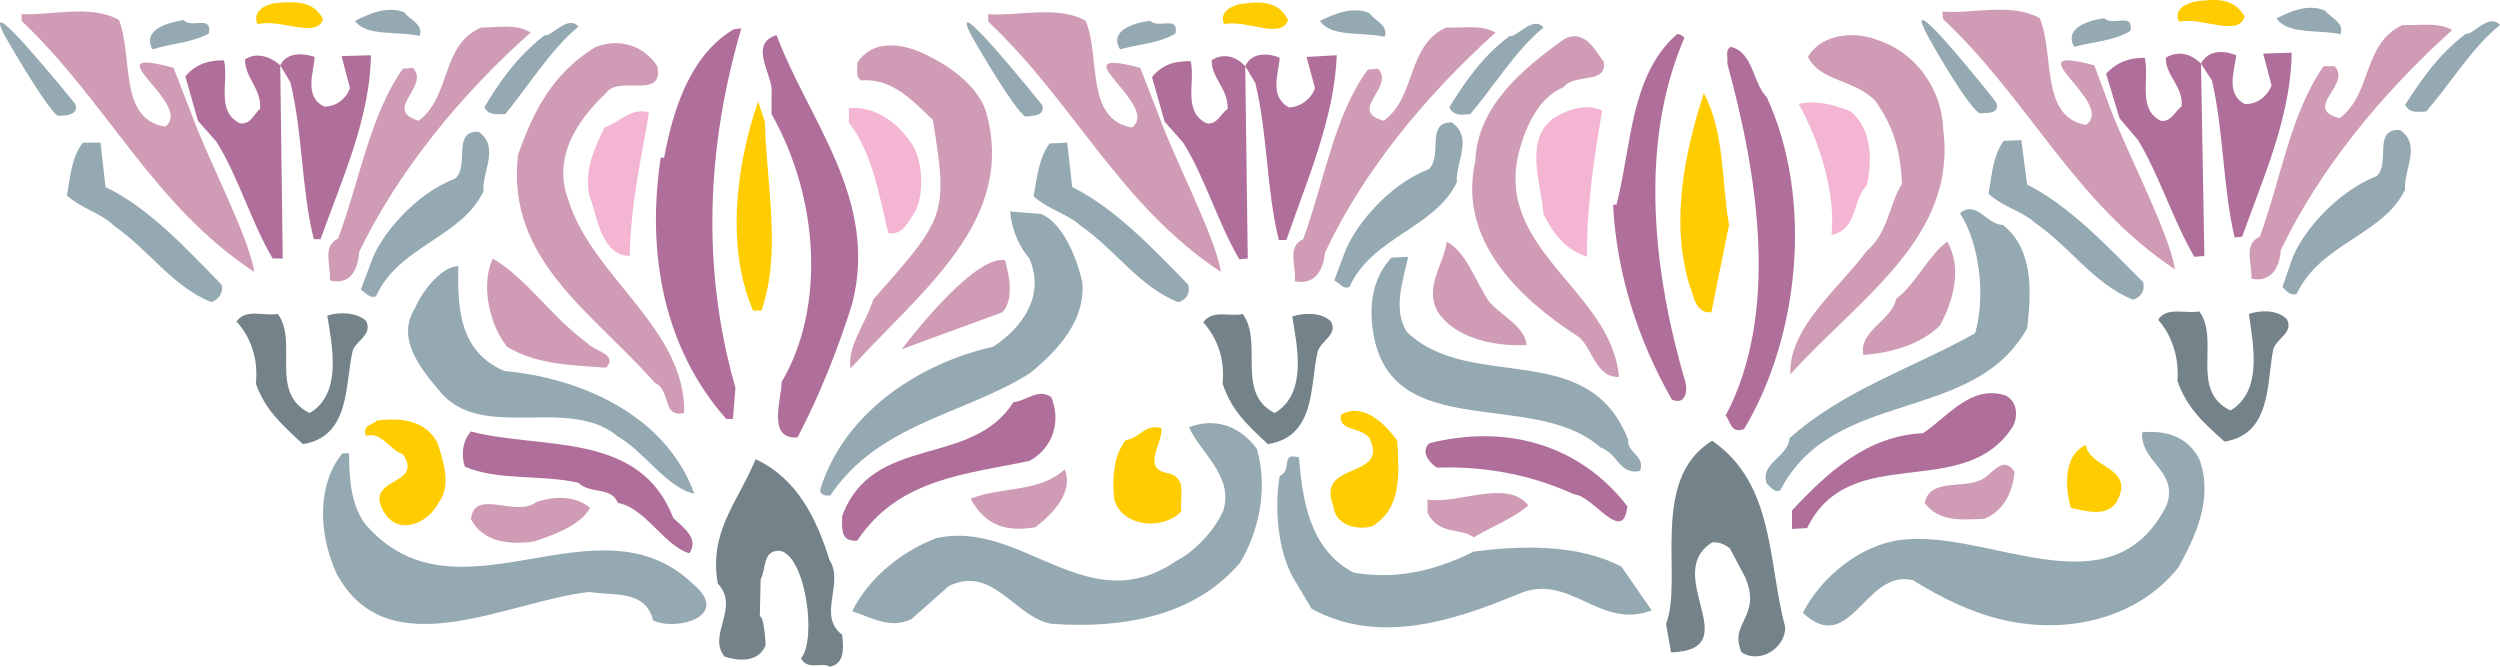 <svg xmlns="http://www.w3.org/2000/svg" width="285.76" height="76.204" viewBox="0 0 214.32 57.153"><path d="M340.622 448.809c-1.152-2.592 1.8-3.024.288-6.48l-1.296-2.448c-.792-.576-1.224-.504-1.512-.504-4.392 2.736 3.096 9.216-3.528 9.432l-.432-2.448c1.512-3.816-1.512-12.384 3.96-15.696 5.4 3.744 4.752 10.44 6.264 15.984 0 1.8-2.16 3.168-3.744 2.16z" style="fill:#748389" transform="translate(-191.318 -392.88)"/><path d="M355.31 442.617c-4.104-1.008-5.328 6.624-9.432 2.808 1.512-3.024 4.896-5.832 8.424-6.264 7.56-.936 18 6.408 22.752-2.952 1.08-2.952-2.304-3.744-2.088-6.264 2.088-.216 3.96.432 4.896 2.304 1.224 3.312-.288 6.552-1.8 9.288-3.6 4.464-9.648 5.76-15.12 4.464-2.736-.648-5.184-1.872-7.632-3.384z" style="fill:#95a9b2" transform="translate(-191.318 -392.88)"/><path d="M259.982 449.313c1.368-1.512.432-8.784-1.8-9.216-1.512-.072-1.152 1.512-1.656 2.448l-.072 3.168c.288 0 .432 1.368.504 2.448-.576 1.584-2.448 1.368-3.528 1.008-1.512-1.872 1.368-4.176-.576-6.264-.792-4.464 1.728-6.984 3.24-10.656 3.6 1.656 5.256 5.184 6.336 8.64 1.296 2.016-1.08 4.752 1.08 6.408.144 1.152.216 2.52-1.08 2.736-.648-.432-1.872.36-2.448-.72z" style="fill:#748389" transform="translate(-191.318 -392.88)"/><path d="M302.174 442.4c-1.224-2.16-1.656-5.76-1.152-8.711 1.152-.504 0-2.088 1.656-1.584.288 3.528.864 7.848 4.68 9.864 3.384.576 6.696 0 10.296-1.8 3.816-.504 8.856-.72 12.672 1.296l2.592 3.744c-4.536 1.728-7.056-3.384-11.52-1.368-5.4 2.232-11.88 4.392-17.64 1.224zm-32.688 3.529c-1.8.936-3.528-.144-5.112-.648 1.512-3.024 4.392-5.184 7.2-6.264 7.344-1.656 12.96 7.2 20.592 1.944 1.584-.792 3.312-2.664 4.032-4.32.864-2.952-1.872-4.824-2.952-7.128 2.16-.864 4.392-.144 5.832 1.872.936 3.384.216 6.912-1.44 9.72-3.888 4.608-10.08 5.688-16.128 5.256-3.096-.432-5.04-5.112-8.856-3.24zm-22.176.144c-.648-2.664-3.384-2.088-5.472-2.448-7.056.792-17.28 6.624-21.672-1.584-1.512-3.312-1.728-7.56.504-10.296h.576c0 1.728.072 4.32 1.368 6.048 7.92 9.216 19.872-2.808 28.152 5.184 3.24 2.736-1.44 4.032-3.456 3.096z" style="fill:#95a9b2" transform="translate(-191.318 -392.88)"/><path d="M344.942 436.64c3.096-3.311 6.48-6.407 11.232-6.623 2.16-1.44 4.104-4.176 7.056-3.24 1.08.504 1.08 1.872.648 2.664-4.176 6.552-13.968 1.152-17.64 8.712l-1.296.072z" style="fill:#af6f9a" transform="translate(-191.318 -392.88)"/><path d="M356.318 435.993c.432-2.088 3.168-1.224 4.752-1.944.936-.288 1.872-2.304 2.952-.72-.144 1.656-.864 3.312-2.592 4.032-1.944.072-3.888.288-5.112-1.368z" style="fill:#d09cb5" transform="translate(-191.318 -392.88)"/><path d="M368.846 436.425c-.504-1.8-.648-4.536 1.296-5.4.288 2.016 4.104 1.872 2.736 4.68-.792 1.656-2.88.936-4.032.72z" style="fill:#fc0" transform="translate(-191.318 -392.88)"/><path d="M313.694 436.857v-1.152c2.592.432 6.84-1.8 8.64.504-1.224 1.08-2.952 1.728-4.68 2.736-1.152-.864-2.952-.144-3.96-2.088z" style="fill:#d09cb5" transform="translate(-191.318 -392.88)"/><path d="M326.294 435.273c-3.6-1.656-7.56-2.448-11.808-2.304-.72-.504-1.368-1.368-.648-2.088 6.552-1.656 12.888.072 16.992 5.4-.36 3.384-2.952-.936-4.536-1.008zm-82.008.72c-.576-1.44-2.376-.72-3.384-1.728-3.168-.72-6.768-.144-9.72-1.368-.36-.936-.216-2.232.504-3.024 6.12 1.584 14.472-.072 17.352 7.416.936.864 2.232 1.8 1.368 3.024-2.16-.648-3.744-3.888-6.12-4.32z" style="fill:#af6f9a" transform="translate(-191.318 -392.88)"/><path d="M305.63 436.28c-1.584-3.96 4.824-2.231 3.096-5.831-.72-1.008-2.736-.576-2.448-2.016 1.872-1.08 3.744.72 4.824 2.232.144 2.808.432 5.76-2.16 7.344-1.512.36-3.168-.216-3.312-1.728z" style="fill:#fc0" transform="translate(-191.318 -392.88)"/><path d="M263.51 437.145c2.592-7.128 11.088-4.104 14.688-9.792 1.08-.072 2.088-1.224 3.24-.432.864 2.088.144 4.392-1.872 5.472-5.472 1.152-11.232 1.512-14.76 6.84-1.44.072-1.296-.936-1.296-2.088z" style="fill:#af6f9a" transform="translate(-191.318 -392.88)"/><path d="M286.838 435.705c-.216-1.944 0-3.888 1.008-5.112 1.08-.072 1.656-1.44 3.024-1.008.216 1.296-1.872 3.528.72 3.888 1.584.504.792 2.16 1.008 3.24-1.584 1.656-5.04 1.368-5.76-1.008z" style="fill:#fc0" transform="translate(-191.318 -392.88)"/><path d="M274.526 436.137v-.864m0 .36c2.736-1.08 5.904-.504 8.064-2.52.792 1.944-1.008 3.816-2.52 4.968-2.232.36-4.176.072-5.544-2.448zm-42.84 1.727c.36-2.663 3.816-.071 5.616-1.44 1.44-.503 3.384-.575 4.608.505-.864 1.512-3.096 2.304-4.824 2.88-2.088.288-4.392.072-5.4-1.944z" style="fill:#d09cb5" transform="translate(-191.318 -392.88)"/><path d="M342.782 434.337c-.648-1.728 1.872-2.304 1.944-3.888 4.68-4.176 10.512-5.976 15.912-9 .864-2.88.504-7.488-1.296-10.296 1.44-1.152 2.304 1.008 3.672 1.008 2.664 2.088 2.448 5.832 2.088 8.856-4.608 8.28-16.56 5.04-21.168 13.896-.432.216-.792-.216-1.152-.576z" style="fill:#95a9b2" transform="translate(-191.318 -392.88)"/><path d="M224.198 436.713c-1.728-2.952 3.528-2.16 1.656-4.896-1.152-.36-1.8-1.944-3.168-1.584-.36-.936.648-.936.936-1.296 2.088-.288 4.176 0 5.184 1.872.504 1.512 1.224 3.672.144 5.112-.936 1.872-3.528 2.952-4.752.792z" style="fill:#fc0" transform="translate(-191.318 -392.88)"/><path d="M328.526 431.24c-5.76-5.111-18.072-.215-19.512-10.007-.36-2.448.072-4.608 1.584-6.264l1.44-.072c-.432 2.016-1.368 4.608-.072 6.48 5.472 5.184 15.552.432 18.936 9.216-.144 1.08 1.512 1.368 1.008 2.664-1.8.36-1.872-1.512-3.384-2.016zm-66.888 3.6c2.016-6.551 8.424-10.8 14.832-12.24 2.52-1.655 4.464-4.391 3.096-7.56-.936-1.08-1.512-2.52-1.656-4.031l2.664.216c1.728.72 2.952 3.384 3.528 5.832.288 3.24-2.016 5.832-4.536 7.848-5.616 3.528-12.888 4.248-17.064 10.44-.432.072-.936-.072-.864-.504zm-17.352-4.535c-4.248-3.6-11.736.576-15.336-3.96-1.584-1.872-3.672-4.464-2.088-6.984.648-1.512 2.232-3.6 3.744-3.672-.072 3.6.072 7.344 3.96 9 6.48.576 13.824 3.744 16.272 10.512-2.376-.504-4.248-3.6-6.552-4.896z" style="fill:#95a9b2" transform="translate(-191.318 -392.88)"/><path d="M339.254 428.505c4.608-8.712 2.808-20.448.144-30.168.072-.504-.216-1.152.288-1.44 1.944.432 1.872 3.096 3.096 4.32 3.96 8.568 2.88 20.376-1.944 28.44-1.152.432-1.152-.648-1.584-1.152zm-80.928-2.88c3.744-6.336 3.24-15.696-.864-22.968v-1.8c.216-1.44-2.088-4.176.432-4.968 2.736 7.344 8.784 14.04 6.48 23.04-1.224 3.888-2.736 7.704-4.68 11.448-2.664.216-1.368-3.312-1.368-4.752zm76.32 1.512c-2.88-5.04-4.752-10.8-5.04-16.704h.288c1.296-4.968 1.152-11.088 5.184-14.616.288-.072.432.144.648.288-3.96 9.144-2.664 20.232.072 29.52.216.792 0 2.016-1.152 1.512zm-81.072 1.656c-5.4-6.12-6.84-14.256-5.616-22.392h.288c.792-4.176 2.232-8.784 5.976-11.016l.648-.072c-2.952 10.08-3.456 20.52-.504 30.816l-.216 2.664z" style="fill:#af6f9a" transform="translate(-191.318 -392.88)"/><path d="M344.798 424.977c-.144-4.032 4.104-7.272 6.552-10.584 1.872-1.584 1.944-4.104 3.024-5.76-.144-2.88-.72-4.896-2.304-7.128-1.728-1.8-4.752-1.656-5.76-3.744 1.224-2.088 4.176-2.232 6.192-1.368 3.168 1.08 5.328 4.32 5.4 7.56 1.224 9.288-7.2 14.472-13.104 21.024zm-97.344.72c-5.328-6.048-12.744-10.512-11.736-19.512 1.296-3.672 2.88-6.912 6.552-9.216 1.944-.864 4.176-.288 5.4 1.584.576 2.952-3.312.72-4.392 2.304-2.52 2.376-4.608 5.544-3.24 9.144 2.016 6.624 10.08 11.016 9.936 18.288-1.944.432-1.08-1.944-2.52-2.592zm79.272-3.888c-5.4-3.456-10.44-8.496-8.928-15.12.144-4.752 4.248-8.064 7.704-10.512 1.728-.792 2.592 1.08 3.312 2.016.288 1.944-2.52.936-3.456 2.16-2.088.864-3.168 3.24-3.744 5.256-2.448 8.64 7.848 12.096 8.496 19.584-1.944.072-2.232-2.304-3.384-3.384zm24.336 1.511c-.432-2.087 2.448-2.951 2.808-4.823 1.728-1.296 2.88-3.888 4.392-4.896 1.296 2.304.504 5.112-.648 7.2-1.728 1.656-4.104 2.304-6.552 2.52zm-36.504-3.743c-1.152-2.088.504-3.96.792-5.976 1.728.936 2.448 3.456 3.672 5.184 1.08 1.224 3.024 2.088 3.168 3.672-2.592.144-6.12-.504-7.632-2.88zm-50.328 4.896c-.288-1.944 1.296-3.816 1.944-5.904 6.12-6.984 6.48-7.128 5.112-15.408-1.8-1.728-3.528-3.6-6.12-3.384-.576-.288-.288-1.008-.36-1.512 1.512-2.304 4.464-1.512 6.264-.504 1.944.936 4.104 2.664 4.752 4.608 2.736 9.432-5.544 15.408-11.592 22.104zm-29.448-1.873c-1.44-1.8-2.304-5.183-1.224-7.56 2.952 1.729 5.04 5.04 8.136 7.273.504.648 2.664.936 1.584 2.088-3.024-.216-6.048-.288-8.496-1.8zm33.84.217c1.368-1.8 6.408-8.064 8.856-7.632.36 1.368.792 3.312-.216 4.464z" style="fill:#d09cb5" transform="translate(-191.318 -392.88)"/><path d="M336.158 417.345c-1.656-5.472-.432-11.304 1.224-16.488 1.8 3.384 1.512 7.56 2.16 11.304l-1.512 7.488c-1.368.144-1.512-1.44-1.872-2.304zm-80.28 2.16c-2.304-5.328-1.512-12.312.432-17.928l.576 1.728c.144 5.472 1.44 11.232-.288 16.2z" style="fill:#fc0" transform="translate(-191.318 -392.88)"/><path d="M323.63 411.225c-.144-2.52-1.728-6.264.864-8.208 1.008-.648 2.808-1.368 4.176-.648-.72 4.104-1.368 8.64-1.296 12.528-1.872-.648-2.88-1.944-3.744-3.672z" style="fill:#f4b5d2" transform="translate(-191.318 -392.88)"/><path d="m305.702 416.913.864-2.304c.792-2.232 3.744-5.904 7.2-7.2 1.296-1.08-.288-4.104 2.016-4.032 1.872 1.296.288 3.456.432 5.112-1.872 3.96-7.272 4.68-9.216 9-.504.216-.792-.288-1.296-.576z" style="fill:#95a9b2" transform="translate(-191.318 -392.88)"/><path d="M348.326 413.025c.36-3.528-.936-7.848-2.808-11.232 1.368-.36 3.168.072 4.464.648 1.8 1.512 1.872 4.176 1.368 6.336-1.296 1.296-.72 3.744-3.024 4.248zm-106.488-3.385c-.432-2.231.432-4.031 1.296-5.831 1.296-.432 2.232-1.728 3.816-1.296-.504 3.312-1.512 7.2-1.656 12.312-2.448-.072-2.736-3.312-3.456-5.184zm25.632 3.24c-.792-3.24-1.296-6.767-3.384-9.503v-1.224c2.304-.216 4.248 1.296 5.472 3.168.864 1.44 1.008 4.176.216 5.688-.648.936-1.008 2.016-2.304 1.872z" style="fill:#f4b5d2" transform="translate(-191.318 -392.88)"/><path d="m222.254 417.705.864-2.304c.72-2.232 3.744-5.904 7.2-7.2 1.296-1.08-.288-4.104 2.016-4.032 1.872 1.296.288 3.456.432 5.112-1.872 3.96-7.272 4.68-9.216 9-.504.216-.864-.288-1.296-.576z" style="fill:#95a9b2" transform="translate(-191.318 -392.88)"/><path d="M213.254 425.769c.216-2.16-.432-3.96-1.656-5.328.792-1.152 2.376-.432 3.528-.648 1.8 2.376-.792 6.768 2.736 8.496 2.808-1.656 1.944-5.688 1.512-8.352.864-.288 2.376-.36 3.312.432.648 1.224-.936 1.728-1.152 2.664-.648 2.952-.216 7.272-4.248 7.92-1.872-1.728-3.24-2.952-4.032-5.184z" style="fill:#748389" transform="translate(-191.318 -392.88)"/><path d="M201.086 412.233c-1.08-1.08-2.736-1.44-4.032-2.592.288-1.512.36-3.24 1.368-4.536h1.512l.432 3.816c3.672 1.728 6.984 5.328 9.936 8.352.216.72-.288 1.296-.864 1.512-3.384-1.368-5.328-4.464-8.352-6.552z" style="fill:#95a9b2" transform="translate(-191.318 -392.88)"/><path d="M219.59 416.913c.144-1.224-.72-2.88.72-3.6 1.8-4.824 2.736-10.584 5.544-14.544l.864-.072c1.512 1.584-2.664 3.6.504 4.536 2.808-2.16 1.872-6.48 5.328-7.992 1.44 0 3.024-.36 4.248.432-5.976 5.328-11.304 11.808-14.688 18.792-.144 2.088-1.152 2.808-2.52 2.448zm-26.424-22.248v-.576c2.376.144 5.976-.864 8.352.504 1.224 3.096-.072 8.496 3.96 9.144 2.592-1.872-6.624-7.056.72-5.04l1.512 3.888c1.44 4.032 4.968 10.584 5.4 13.608-8.712-5.76-12.528-14.472-19.944-21.528z" style="fill:#d09cb5" transform="translate(-191.318 -392.88)"/><path d="M214.694 415.04c-1.8-3.023-3.024-7.2-4.824-10.007l-1.584-1.8-1.08-3.816c.936-1.08 2.016-1.368 3.312-1.368.432 1.8-.72 4.392 1.368 5.4.936.144 1.224-.864 1.728-1.224.144-1.728-1.296-2.664-1.296-4.248.72-.504 1.872-.504 3.024.504l.216 16.56zm3.528-1.655c-1.08-4.32-.936-9.072-2.016-13.464l-.864-1.44c.576-1.224 2.16-1.008 2.952-.72-.072 1.296-.936 3.384.792 4.248.936.072 1.944-.648 2.232-1.584l-.72-2.736 2.52-.072c-.072 5.4-2.52 10.728-4.32 15.768z" style="fill:#af6f9a" transform="translate(-191.318 -392.88)"/><path d="M232.838 402.08c1.152-1.943 2.736-4.32 5.184-6.191.504.216 2.016-1.8 2.88-.72-2.376 1.944-4.464 5.328-6.264 7.488-.72 0-1.44.144-1.8-.576zm-36.576.72c-.864-.575-3.672-5.327-4.608-6.983-2.016-4.104 5.688 5.472 6.12 5.976.36 1.008-.936 1.008-1.512 1.008zm8.136-5.687c-.936-1.728 1.368-2.304 2.664-2.52.648.792 2.448-.504 2.16 1.152-1.368.792-3.312.864-4.824 1.368zm17.352-2.448c1.296-.648 2.808-1.296 4.248-.72.432.648 1.656 1.008 1.296 2.016-1.872-.432-4.608.072-5.544-1.296z" style="fill:#95a9b2" transform="translate(-191.318 -392.88)"/><path d="M213.398 394.953c-.504-1.152.72-1.656 1.44-1.8 1.656-.144 3.312-.288 4.176 1.368-.576 1.728-3.6-.072-5.616.432z" style="fill:#fc0" transform="translate(-191.318 -392.88)"/><path d="m386.99 417.489.792-2.304c.72-2.16 3.744-5.832 7.272-7.2 1.224-1.08-.36-4.104 2.016-3.96 1.872 1.296.288 3.384.432 5.112-1.872 3.888-7.272 4.608-9.288 8.928-.504.216-.864-.216-1.224-.576z" style="fill:#95a9b2" transform="translate(-191.318 -392.88)"/><path d="M377.99 425.553c.144-2.088-.504-3.96-1.656-5.256.72-1.152 2.304-.504 3.528-.72 1.8 2.448-.864 6.768 2.664 8.496 2.808-1.656 1.944-5.688 1.584-8.28.792-.288 2.376-.432 3.24.432.648 1.152-.864 1.656-1.152 2.592-.576 2.952-.144 7.272-4.176 7.92-1.944-1.728-3.24-2.952-4.032-5.184z" style="fill:#748389" transform="translate(-191.318 -392.88)"/><path d="M365.822 412.017c-1.08-1.008-2.736-1.368-4.032-2.52.288-1.584.36-3.24 1.296-4.536l1.512-.072.504 3.816c3.6 1.8 6.912 5.328 9.936 8.352.216.792-.288 1.368-.864 1.512-3.384-1.368-5.328-4.464-8.352-6.552z" style="fill:#95a9b2" transform="translate(-191.318 -392.88)"/><path d="M384.326 416.769c.072-1.296-.72-2.952.72-3.6 1.8-4.896 2.664-10.656 5.472-14.616h.936c1.512 1.584-2.808 3.6.432 4.464 2.808-2.088 1.944-6.408 5.4-7.992 1.44.072 3.024-.288 4.248.432-5.976 5.4-11.304 11.808-14.688 18.864-.144 2.016-1.224 2.736-2.52 2.448zm-26.424-22.249-.072-.647c2.448.216 6.048-.792 8.352.576 1.296 3.096 0 8.424 3.96 9.144 2.664-1.872-6.552-7.056.72-5.112l1.44 3.888c1.584 4.032 5.04 10.656 5.472 13.608-8.64-5.76-12.456-14.472-19.872-21.456z" style="fill:#d09cb5" transform="translate(-191.318 -392.88)"/><path d="M379.43 414.897c-1.8-3.096-3.096-7.2-4.824-10.008l-1.584-1.872-1.152-3.816c1.008-1.08 2.088-1.368 3.312-1.368.432 1.8-.648 4.392 1.368 5.4.936.144 1.224-.864 1.8-1.224.144-1.728-1.368-2.592-1.368-4.176.792-.504 1.944-.576 3.024.504l.288 16.488zm3.456-1.657c-1.008-4.32-.936-9.143-1.944-13.463l-.936-1.44c.648-1.296 2.16-1.08 3.024-.72-.144 1.296-.936 3.312.72 4.176 1.008.072 1.944-.648 2.304-1.584l-.72-2.736 2.448-.072c-.072 5.472-2.448 10.728-4.248 15.768z" style="fill:#af6f9a" transform="translate(-191.318 -392.88)"/><path d="M397.502 401.865c1.224-1.872 2.808-4.32 5.256-6.12.504.216 1.944-1.8 2.88-.72-2.376 1.872-4.464 5.328-6.336 7.416-.648 0-1.368.216-1.8-.576zm-36.504.72c-.936-.576-3.744-5.328-4.608-6.984-2.016-4.104 5.688 5.544 6.048 6.048.432 1.008-.864.936-1.44.936zm8.136-5.688c-.936-1.656 1.368-2.304 2.592-2.448.72.72 2.52-.576 2.232 1.08-1.368.864-3.312.936-4.824 1.368zm17.352-2.448c1.152-.576 2.736-1.296 4.176-.648.504.648 1.656 1.008 1.296 2.016-1.8-.432-4.536.072-5.472-1.368z" style="fill:#95a9b2" transform="translate(-191.318 -392.88)"/><path d="M378.134 394.737c-.576-1.08.72-1.584 1.368-1.728 1.728-.216 3.312-.36 4.248 1.296-.576 1.8-3.672 0-5.616.432z" style="fill:#fc0" transform="translate(-191.318 -392.88)"/><path d="M296.126 425.769c.216-2.088-.432-3.888-1.656-5.256.792-1.152 2.376-.432 3.384-.72 1.8 2.448-.648 6.768 2.736 8.496 2.808-1.656 1.944-5.616 1.512-8.28.864-.288 2.448-.432 3.312.432.648 1.152-.936 1.656-1.152 2.664-.648 2.88-.144 7.2-4.248 7.848-1.872-1.728-3.096-2.88-3.888-5.184z" style="fill:#748389" transform="translate(-191.318 -392.88)"/><path d="M283.958 412.233c-1.08-1.008-2.736-1.368-4.032-2.52.288-1.584.432-3.24 1.368-4.536l1.512-.072.432 3.816c3.672 1.8 6.984 5.328 9.936 8.352.216.792-.216 1.368-.864 1.512-3.384-1.368-5.328-4.464-8.352-6.552z" style="fill:#95a9b2" transform="translate(-191.318 -392.88)"/><path d="M302.318 416.985c.144-1.296-.72-2.952.72-3.6 1.8-4.896 2.664-10.656 5.544-14.544l.864-.072c1.512 1.584-2.664 3.6.504 4.464 2.808-2.088 1.944-6.408 5.328-7.992 1.44.072 3.024-.288 4.248.432-5.976 5.4-11.304 11.808-14.616 18.864-.216 2.016-1.224 2.736-2.592 2.448zm-26.28-22.248v-.648c2.376.216 5.976-.792 8.352.576 1.296 3.096-.072 8.424 3.96 9.144 2.592-1.872-6.624-7.056.72-5.112l1.512 3.888c1.44 4.032 4.968 10.656 5.4 13.608-8.712-5.76-12.528-14.472-19.944-21.456z" style="fill:#d09cb5" transform="translate(-191.318 -392.88)"/><path d="M297.566 415.113c-1.8-3.024-3.024-7.2-4.824-10.008l-1.584-1.8-1.08-3.816c.936-1.152 2.016-1.368 3.312-1.368.432 1.728-.72 4.32 1.368 5.328.936.144 1.224-.864 1.8-1.224.072-1.728-1.368-2.592-1.368-4.176.72-.504 1.872-.576 2.88.504l.216 16.488zm3.384-1.656c-1.08-4.32-.936-9-2.016-13.464l-.864-1.44c.576-1.296 2.16-1.08 2.952-.72-.072 1.296-.936 3.312.792 4.248.936 0 1.944-.72 2.232-1.656l-.72-2.664 2.592-.144c-.216 5.472-2.592 10.8-4.32 15.84z" style="fill:#af6f9a" transform="translate(-191.318 -392.88)"/><path d="M315.566 402.08c1.152-1.871 2.736-4.32 5.184-6.12.504.217 2.016-1.8 2.88-.72-2.376 1.945-4.464 5.329-6.264 7.417-.648.072-1.44.216-1.8-.576zm-36.36.793c-.936-.648-3.744-5.4-4.68-7.056-2.016-4.104 5.688 5.544 6.12 6.048.36 1.008-.936.936-1.44 1.008zm8.136-5.76c-1.008-1.656 1.296-2.304 2.592-2.448.648.72 2.448-.504 2.16 1.08-1.368.864-3.312.936-4.752 1.368zm17.136-2.448c1.224-.576 2.808-1.296 4.248-.648.432.648 1.656 1.008 1.296 2.016-1.872-.432-4.608.072-5.544-1.368z" style="fill:#95a9b2" transform="translate(-191.318 -392.88)"/><path d="M296.27 394.953c-.504-1.08.72-1.584 1.368-1.728 1.584-.216 3.24-.36 4.104 1.368-.576 1.728-3.6-.072-5.472.36z" style="fill:#fc0" transform="translate(-191.318 -392.88)"/></svg>
